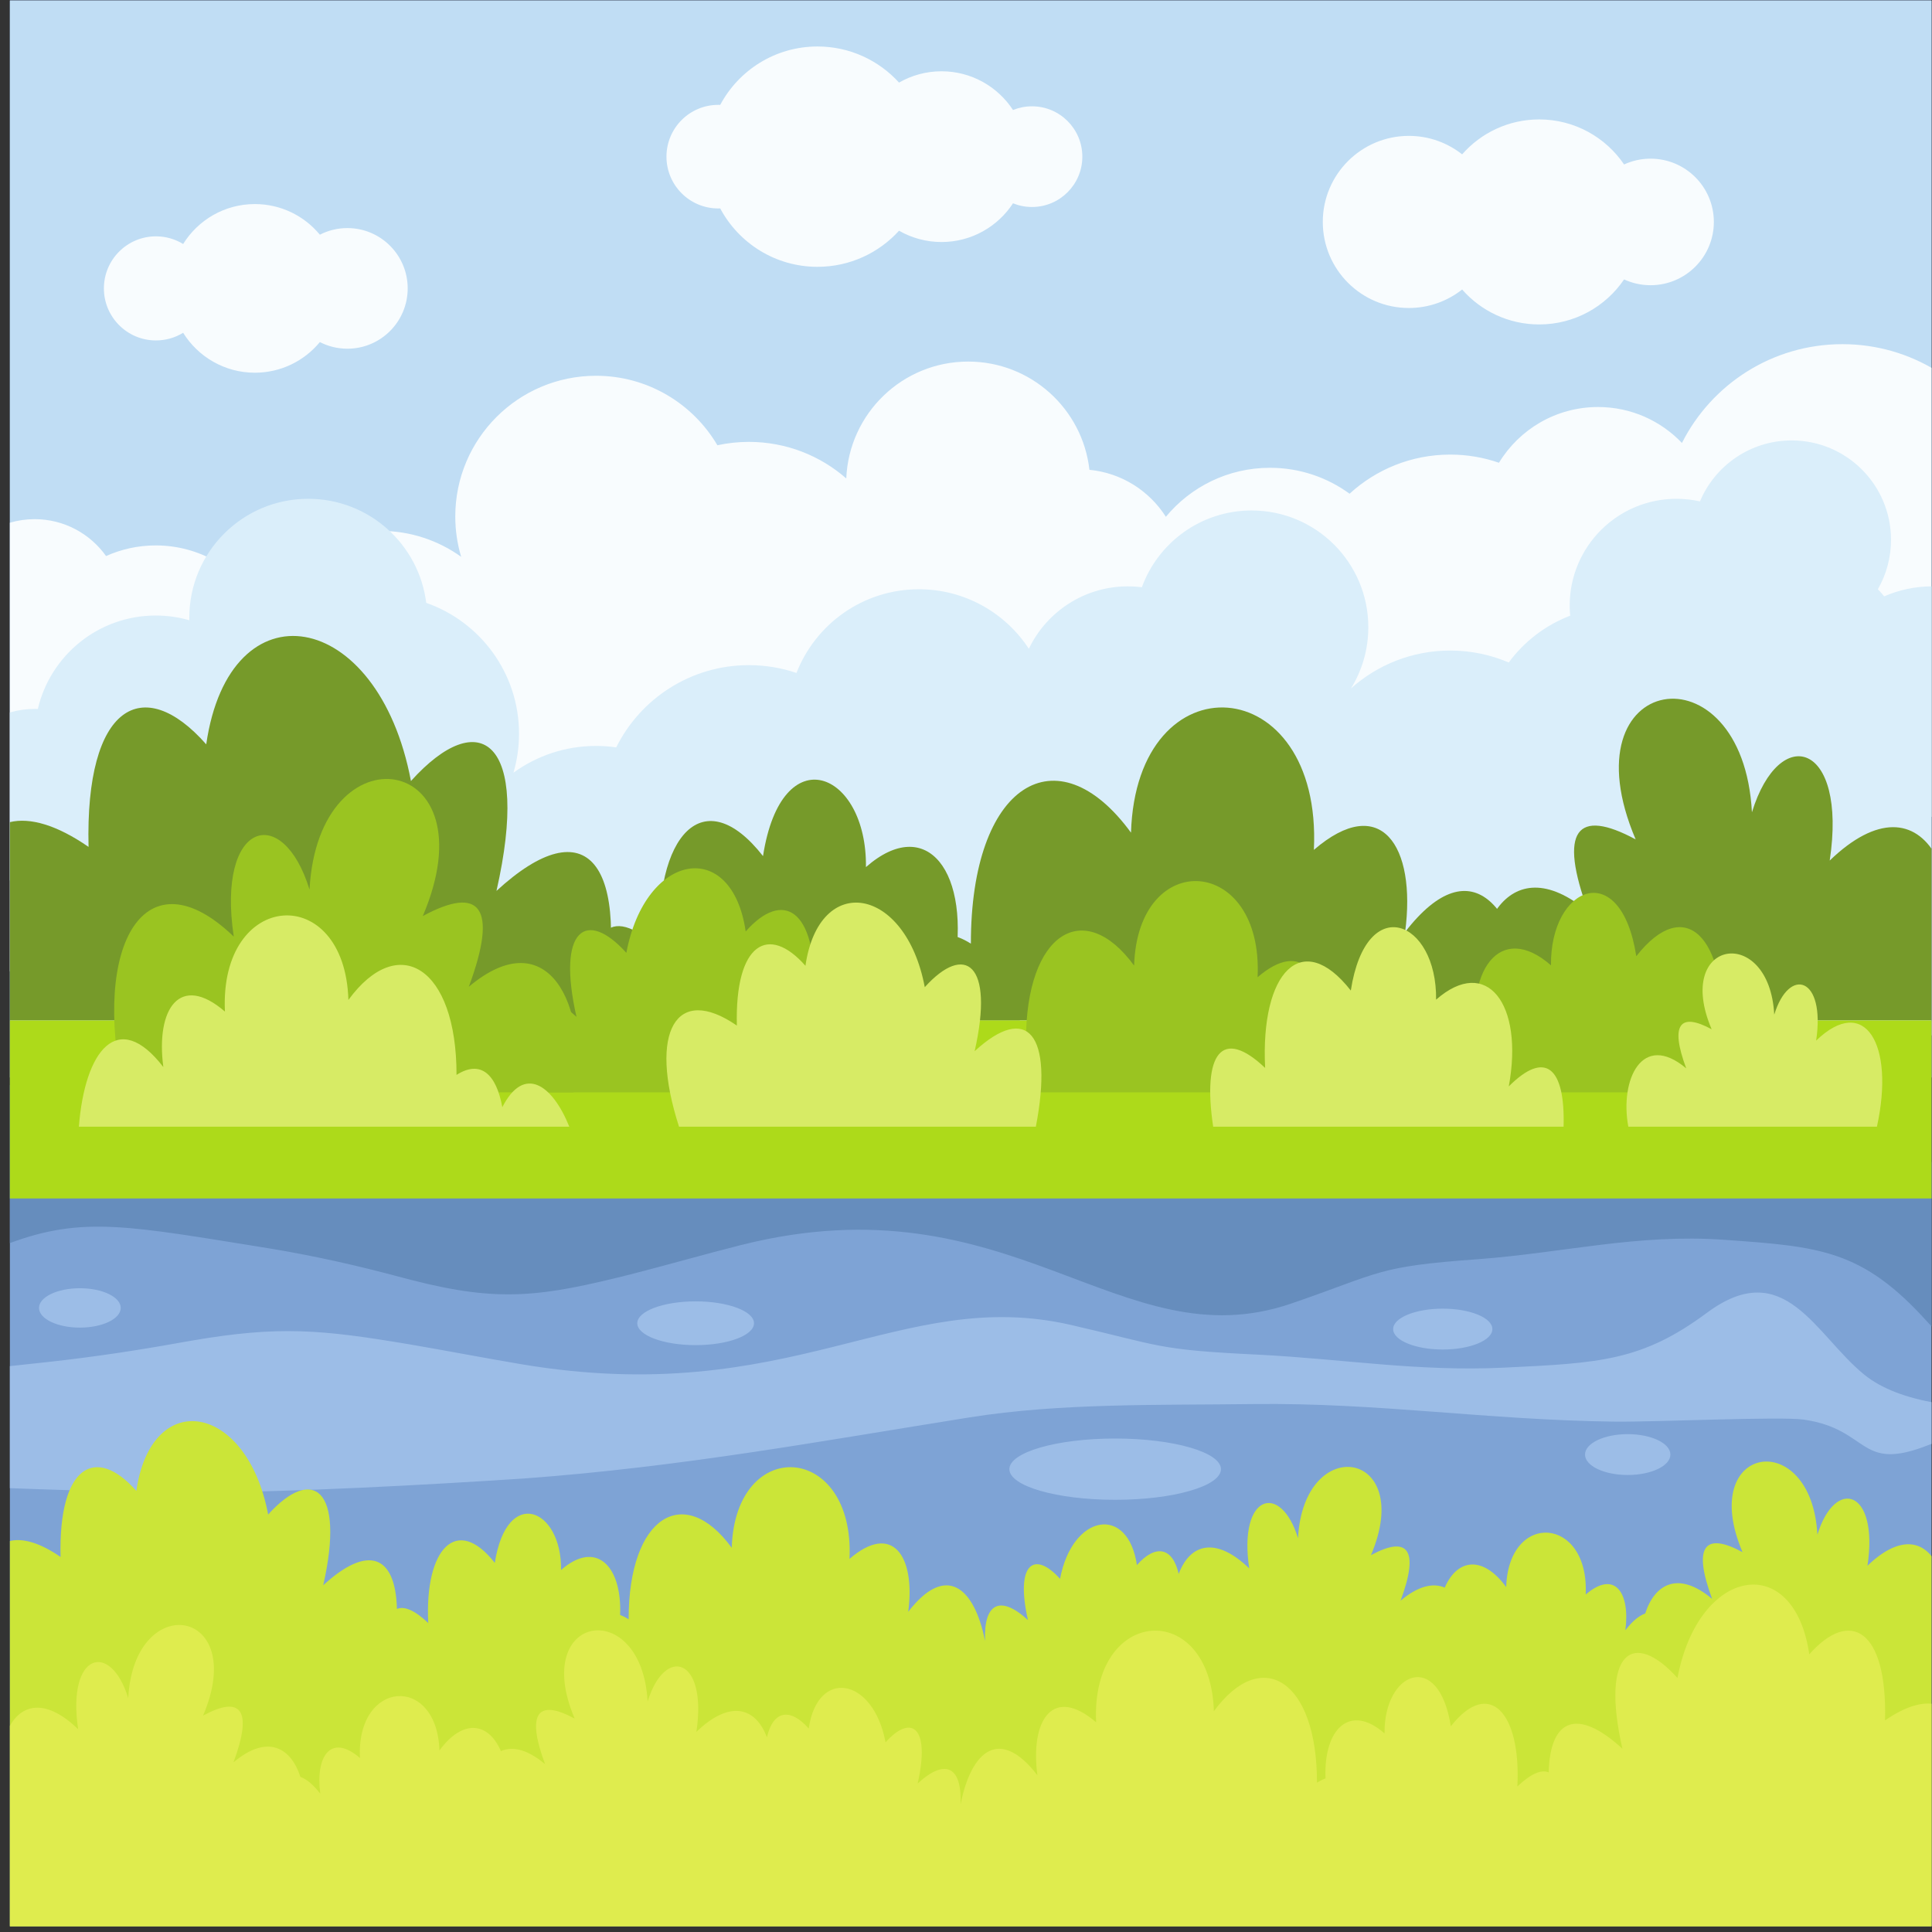 <?xml version="1.0" encoding="UTF-8"?>
<svg version="1.1" viewBox="0 0 880 880" xmlns="http://www.w3.org/2000/svg">
<rect x="0" y="0" width="880" height="880" fill="#333333" stroke="none"/>
<defs>
<clipPath id="a">
<path d="m0 660h660v-660h-660z"/>
</clipPath>
</defs>
<g transform="matrix(1.333 0 0 -1.333 0 880)">
<path d="m3.38 1.948h656.62v658.05h-656.62z" fill="#7ea3d5"/>
<g clip-path="url(#a)">
<g transform="translate(556.19 170.12)">
<path d="m0 0c-8.055 0-14.584-3.126-14.584-6.982 0-3.854 6.529-6.98 14.584-6.98 8.054 0 14.584 3.126 14.584 6.98 0 3.856-6.53 6.982-14.584 6.982m-63.198 42.878c-9.362 0-16.951-3.126-16.951-6.982 0-3.854 7.589-6.98 16.951-6.98 9.363 0 16.953 3.126 16.953 6.98 0 3.856-7.59 6.982-16.953 6.982m-111.94-44.376c-19.963 0-36.148-4.689-36.148-10.471 0-5.784 16.185-10.472 36.148-10.472 19.964 0 36.15 4.688 36.15 10.472 0 5.782-16.186 10.471-36.15 10.471m-143.35 46.869c-11.016 0-19.945-3.349-19.945-7.479 0-4.132 8.929-7.479 19.945-7.479 11.014 0 19.943 3.347 19.943 7.479 0 4.13-8.929 7.479-19.943 7.479m-210.41 4.487c-7.71 0-13.961-3.013-13.961-6.73s6.251-6.732 13.961-6.732 13.96 3.015 13.96 6.732-6.25 6.73-13.96 6.73m634.14-39.198v-13.439c-0.784-0.288-1.559-0.584-2.324-0.888-24.229-9.606-19.918 5.305-42.733 8.629-7.848 1.143-50.751-0.856-64.653-0.687-43.621 0.533-80.876 6.523-123.43 6.008-32.062-0.423-65.83 0.416-97.065-4.57-51.776-8.268-98.272-16.89-152.06-20.859-35.388-2.312-77.099-4.568-112.46-4.805-14.671 0.051-38.84 0.539-63.33 1.497v41.699c4.19 0.451 8.654 0.937 13.452 1.451 15.85 1.763 30.231 3.95 45.724 6.742l2.849 0.494c30.065 5.2 44.55 3.79 74.799-1.298 12.648-2.159 25.215-4.599 37.822-6.723 92.537-15.592 129.32 26.894 187.99 13.387 31.174-7.178 28.923-8.466 63.968-10.143 29.34-1.492 54.362-5.846 84.014-4.429 32.573 1.558 47.055 2.255 69.252 18.73 26.587 19.73 37.045-7.593 53.82-21.165 6.022-4.874 14.483-7.898 24.358-9.631" fill="#9cbde7" fill-rule="evenodd"/>
</g>
<g transform="translate(661.43 263.02)">
<path d="m0 0v-57.467c-0.949 0.91-1.918 1.903-2.912 3.002-22.196 24.598-36.679 25.642-69.254 27.966-29.649 2.116-54.674-4.384-84.013-6.612-35.045-2.506-32.793-4.431-63.968-15.145-58.679-20.168-95.456 43.269-187.99 19.987-12.607-3.17-25.175-6.811-37.822-10.038-30.25-7.597-44.735-9.703-74.8-1.936l-2.848 0.737c-15.494 4.169-29.874 7.434-45.724 10.066-48.057 7.702-63.584 11.118-88.718 1.828v53.96c1.406 0.384 2.732 0.72 3.966 1.003 28.557 6.563 103.28 9.715 134.63 9.878 35.357-0.354 77.068-3.724 112.46-7.178 53.788-5.924 100.28-18.798 152.06-31.145 31.236-7.448 65.003-6.191 97.066-6.824 42.553-0.77 79.809 8.177 123.43 8.972 6.925 0.125 21.046-0.552 34.446-1.054" fill="#668dbd" fill-rule="evenodd"/>
</g>
<path d="m3.38 292.01h658.05v367.99h-658.05z" fill="#c0ddf4" fill-rule="evenodd"/>
<g transform="translate(661.43 533.65)">
<path d="m0 0v-152.57c-0.387-0.011-0.774-0.018-1.164-0.018-5.843 0-11.401 1.22-16.437 3.418-0.689-0.837-1.408-1.649-2.157-2.435 2.858-4.973 4.49-10.739 4.49-16.886 0-18.754-15.203-33.957-33.958-33.957-14.099 0-26.191 8.594-31.325 20.83-2.58-0.579-5.264-0.886-8.017-0.886-20.157 0-36.498 16.341-36.498 36.496 0 1.165 0.057 2.318 0.164 3.454-8.445 3.223-15.714 8.823-20.991 15.982-6.138-2.625-12.897-4.077-19.996-4.077-13.018 0-24.893 4.887-33.897 12.926 3.749-6.079 5.912-13.238 5.912-20.903 0-22.032-17.858-39.889-39.886-39.889-17.232 0-31.911 10.925-37.488 26.227-1.56-0.196-3.149-0.3-4.762-0.3-14.926 0-27.814 8.712-33.86 21.33-8.013-12.243-21.848-20.333-37.572-20.333-19.043 0-35.313 11.863-41.83 28.599-1.18-0.401-2.379-0.757-3.597-1.071 0.166-1.553 0.254-3.131 0.254-4.728 0-24.287-19.689-43.977-43.977-43.977-18.333 0-34.044 11.221-40.647 27.167-8.235 0.427-15.63 4.029-20.989 9.6-4.924-4.841-10.902-8.615-17.559-10.945-2.5-20.047-19.597-35.558-40.32-35.558-22.443 0-40.636 18.195-40.636 40.636 0 0.291 4e-3 0.578 0.011 0.867-3.645-1.05-7.496-1.615-11.48-1.615h-0.057c0.036-0.839 0.057-1.681 0.057-2.529 0-29.942-21.461-54.869-49.84-60.248v153.3c2.682 0.789 5.52 1.215 8.457 1.215 10.072 0 18.983-4.979 24.404-12.608 5.181 2.334 10.929 3.633 16.979 3.633 14.885 0 27.934-7.861 35.225-19.655 8.046 14.673 23.636 24.624 41.552 24.624 10.289 0 19.81-3.283 27.578-8.856-1.302 4.362-2.005 8.983-2.005 13.769 0 26.559 21.531 48.09 48.091 48.09 17.673 0 33.117-9.537 41.475-23.741 3.467 0.75 7.065 1.149 10.756 1.149 12.743 0 24.383-4.712 33.278-12.487 0.927 22.209 19.221 39.931 41.658 39.931 21.435 0 39.09-16.175 41.433-36.984 10.987-1.057 20.487-7.203 26.116-16.054 8.469 10.228 21.262 16.743 35.577 16.743 10.17 0 19.57-3.29 27.2-8.861 9.059 8.302 21.131 13.37 34.389 13.37 5.833 0 11.434-0.982 16.655-2.789 6.947 11.42 19.509 19.047 33.856 19.047 11.277 0 21.453-4.714 28.668-12.279 10.11 20.022 30.862 33.754 54.825 33.754 11.676 0 22.591-3.262 31.885-8.921" fill="#f8fcfe" fill-rule="evenodd"/>
</g>
<g transform="translate(661.43 459.79)">
<path d="m0 0v-152.57c-9.294-5.659-20.209-8.92-31.885-8.92-23.963 0-44.715 13.733-54.825 33.755-7.215-7.567-17.391-12.28-28.668-12.28-14.347 0-26.909 7.627-33.856 19.046-5.221-1.806-10.822-2.788-16.655-2.788-13.258 0-25.33 5.069-34.389 13.369-7.63-5.57-17.03-8.86-27.2-8.86-14.315 0-27.108 6.516-35.577 16.742-5.629-8.849-15.129-14.996-26.116-16.052-2.343-20.81-19.998-36.985-41.433-36.985-22.437 0-40.731 17.722-41.658 39.93-8.895-7.774-20.535-12.486-33.278-12.486-3.691 0-7.289 0.398-10.756 1.149-8.358-14.205-23.802-23.742-41.475-23.742-26.56 0-48.091 21.532-48.091 48.092 0 4.784 0.703 9.407 2.005 13.768-7.768-5.572-17.289-8.855-27.578-8.855-17.916 0-33.506 9.949-41.552 24.623-7.291-11.793-20.34-19.655-35.225-19.655-6.05 0-11.798 1.3-16.979 3.634-5.421-7.63-14.332-12.61-24.404-12.61-2.937 0-5.775 0.427-8.457 1.216v57.403c2.682 0.788 5.52 1.213 8.457 1.213 0.364 0 0.725-8e-3 1.085-0.021 4.276 18.302 20.695 31.933 40.298 31.933 3.984 0 7.835-0.564 11.48-1.615-7e-3 0.288-0.011 0.577-0.011 0.867 0 22.443 18.193 40.636 40.636 40.636 20.723 0 37.82-15.511 40.32-35.558 18.466-6.463 31.71-24.036 31.71-44.707 0-4.628-0.665-9.098-1.902-13.324 7.923 5.749 17.669 9.141 28.208 9.141 2.343 0 4.647-0.17 6.901-0.495 8.282 16.656 25.468 28.101 45.33 28.101 5.691 0 11.163-0.938 16.268-2.671 6.517 16.738 22.787 28.6 41.83 28.6 15.724 0 29.559-8.09 37.572-20.334 6.046 12.618 18.934 21.331 33.86 21.331 1.613 0 3.202-0.103 4.762-0.3 5.577 15.301 20.256 26.227 37.488 26.227 22.028 0 39.886-17.858 39.886-39.888 0-7.667-2.163-14.824-5.912-20.905 9.004 8.038 20.879 12.927 33.897 12.927 7.099 0 13.858-1.453 19.996-4.078 5.277 7.161 12.546 12.761 20.991 15.982-0.107 1.138-0.164 2.289-0.164 3.455 0 20.155 16.341 36.496 36.498 36.496 2.753 0 5.437-0.306 8.017-0.885 5.134 12.234 17.226 20.829 31.325 20.829 18.755 0 33.958-15.203 33.958-33.957 0-6.148-1.632-11.913-4.49-16.886 0.749-0.785 1.468-1.598 2.157-2.436 5.036 2.198 10.594 3.419 16.437 3.419 0.39 0 0.777-6e-3 1.164-0.018" fill="#daeefa" fill-rule="evenodd"/>
</g>
<g transform="translate(169.65 355.75)">
<path d="m0 0c30.857 28.363 46.367 10.191 35.895-44.254h-202.17v67.746c6.867 1.651 15.977-0.931 26.885-8.461-1.203 48.409 18.573 59.597 40.209 35.042 7.976 55.18 58.762 46.802 69.953-12.535 23.377 25.944 40.971 14.223 29.226-37.538" fill="#769a2a" fill-rule="evenodd"/>
</g>
<g transform="translate(325.86 328.11)">
<path d="m0 0c14.939 14.957 23.278 8.127 22.6-16.615h-144.49c-4.494 30.213 3.556 41.183 21.424 24.236-1.982 39.474 15.153 57.685 35.329 31.907 6.353 41.015 35.574 29.072 35.169-3.764 20.801 18.255 36.26-1.624 29.969-35.764" fill="#769a2a" fill-rule="evenodd"/>
</g>
<g transform="translate(598.64 382.61)">
<path d="m0 0c9.446 30.7 32.667 23.943 26.577-16.492 16.171 15.596 29.182 14.21 36.219 1.781v-56.403h-155.39c-5.553 29.762 8.75 60.568 36.728 37.033-10.416 28.03-3.919 35.642 16.135 24.807-24.42 57.37 36.645 66.98 39.729 9.274" fill="#769a2a" fill-rule="evenodd"/>
</g>
<g transform="translate(480.13 341.69)">
<path d="m0 0c3.905 29.53-8.363 47.724-31.178 28.072 2.964 61.725-60.646 65.875-62.487 5.885-25.317 34.654-54.771 16.692-54.713-37.93-12.305 7.787-20.122 0.281-23.175-16.338-10.986 21.491-25.31 11.483-33.901-9.883h248.19c-2.978 38.459-19.667 60.123-42.738 30.194" fill="#769a2a" fill-rule="evenodd"/>
</g>
<path d="m3.38 250.66h658.05v60.83h-658.05z" fill="#adda1a" fill-rule="evenodd"/>
<g transform="translate(196.99 312.7)">
<path d="m0 0c-17.985 16.532-27.025 5.939-20.922-25.797h121.93c10.535 32.658 0.915 48.829-19.762 34.558 0.701 28.216-10.826 34.736-23.437 20.424-4.649 32.164-34.252 27.28-40.775-7.307-13.626 15.124-23.882 8.291-17.036-21.878" fill="#9ac421" fill-rule="evenodd"/>
</g>
<g transform="translate(505.14 300.67)">
<path d="M 0,0 C -12.379,12.394 -19.29,6.735 -18.727,-13.77 H 101.011 C 104.735,11.269 98.064,20.359 83.256,6.315 84.9,39.028 70.7,54.119 53.98,32.756 48.715,66.747 24.5,56.849 24.834,29.637 7.598,44.766 -5.213,28.29 0,0" fill="#9ac421" fill-rule="evenodd"/>
</g>
<g transform="translate(105.77 356.19)">
<path d="m0 0c-9.201 29.906-31.823 23.323-25.89-16.068-29.989 28.923-48.837-2.079-37.58-53.213h153.67c5.41 28.994-8.525 59.007-35.78 36.077 10.148 27.306 3.819 34.723-15.718 24.167 23.791 55.892-35.701 65.253-38.705 9.037" fill="#9ac421" fill-rule="evenodd"/>
</g>
<g transform="translate(450.77 307.29)">
<path d="m0 0c2.636 19.94-5.648 32.224-21.052 18.956 2.001 41.675-40.948 44.478-42.191 3.973-17.095 23.398-36.983 11.27-36.943-25.612-8.307 5.259-13.585 0.192-15.647-11.03-7.419 14.51-17.09 7.753-22.891-6.674h167.58c-2.011 25.967-13.28 40.596-28.856 20.387" fill="#9ac421" fill-rule="evenodd"/>
</g>
<g transform="translate(333.03 300.97)">
<path d="m0 0c17.985 16.532 27.025 5.94 20.923-25.795h-121.93c-10.535 32.657-0.915 48.829 19.763 34.557-0.702 28.218 10.825 34.738 23.436 20.425 4.649 32.165 34.252 27.281 40.775-7.306 13.626 15.122 23.882 8.29 17.036-21.881m182.52-12.025c12.379 12.393 19.291 6.734 18.727-13.77h-119.74c-3.725 25.039 2.947 34.13 17.755 20.085-1.645 32.711 12.555 47.802 29.276 26.439 5.264 33.991 29.479 24.093 29.143-3.117 17.237 15.128 30.049-1.347 24.836-29.637m90.709 24.526c5.087 16.532 17.591 12.894 14.313-8.882 16.576 15.988 26.994-1.148 20.771-29.414h-84.945c-2.991 16.027 4.711 32.617 19.778 19.942-5.611 15.095-2.111 19.195 8.688 13.358-13.152 30.896 19.735 36.071 21.395 4.996m-550.45-17.909c-2.636 19.937 5.648 32.224 21.051 18.954-2.001 41.677 40.949 44.478 42.191 3.974 17.095 23.398 36.981 11.272 36.943-25.611 8.308 5.259 13.586 0.191 15.647-11.032 7.419 14.512 17.09 7.755 22.89-6.672h-167.58c2.01 25.967 13.279 40.594 28.856 20.387" fill="#d7eb65" fill-rule="evenodd"/>
</g>
<g transform="translate(564 605.95)">
<path d="m0 0c11.941 0 21.623-9.68 21.623-21.622 0-11.94-9.682-21.62-21.623-21.62-3.229 0-6.294 0.709-9.048 1.98-6.3-9.285-16.94-15.386-29.006-15.386-10.496 0-19.915 4.619-26.334 11.935-5.008-3.954-11.331-6.313-18.206-6.313-16.24 0-29.406 13.165-29.406 29.404 0 16.241 13.166 29.406 29.406 29.406 6.875 0 13.198-2.36 18.206-6.313 6.419 7.316 15.838 11.936 26.334 11.936 12.066 0 22.706-6.102 29.006-15.387 2.754 1.271 5.819 1.98 9.048 1.98" fill="#f8fcfe" fill-rule="evenodd"/>
</g>
<g transform="translate(118.7 582.23)">
<path d="m0 0c11.382 0 20.609-9.227 20.609-20.609 0-11.383-9.227-20.61-20.609-20.61-3.387 0-6.581 0.817-9.4 2.264-5.285-6.393-13.276-10.468-22.218-10.468-10.348 0-19.419 5.456-24.501 13.647-2.704-1.661-5.886-2.619-9.293-2.619-9.822 0-17.786 7.963-17.786 17.786 0 9.822 7.964 17.785 17.786 17.785 3.407 0 6.589-0.958 9.293-2.619 5.082 8.19 14.153 13.647 24.501 13.647 8.942 0 16.933-4.074 22.218-10.467 2.819 1.446 6.013 2.263 9.4 2.263" fill="#f8fcfe" fill-rule="evenodd"/>
</g>
<g transform="translate(245.43 624.34)">
<path d="m0 0c0.224 0 0.446-5e-3 0.668-0.014 6.332 11.874 18.84 19.957 33.237 19.957 11.047 0 20.983-4.757 27.868-12.337 4.275 2.457 9.23 3.862 14.513 3.862 10.229 0 19.223-5.265 24.43-13.232 2.003 0.815 4.191 1.265 6.482 1.265 9.502 0 17.203-7.701 17.203-17.202 0-9.5-7.701-17.201-17.203-17.201-2.291 0-4.479 0.45-6.482 1.265-5.207-7.967-14.201-13.232-24.43-13.232-5.283 0-10.238 1.405-14.513 3.861-6.885-7.579-16.821-12.337-27.868-12.337-14.397 0-26.905 8.083-33.237 19.958-0.222-9e-3 -0.444-0.014-0.668-0.014-9.776 0-17.7 7.924-17.7 17.7 0 9.777 7.924 17.701 17.7 17.701" fill="#f8fcfe" fill-rule="evenodd"/>
</g>
<g transform="translate(110.44 118.47)">
<path d="m0 0c15.295 14.059 24.731 10.356 25.189-8.086 2.469 1.066 6.072-0.414 10.7-4.803-1.277 25.417 9.757 37.141 22.747 20.543 4.091 26.409 22.906 18.719 22.645-2.423 11.751 10.313 20.854 1.722 20.172-15.388 0.923-0.327 1.895-0.808 2.914-1.454-0.036 35.172 18.927 46.734 35.229 24.422 1.185 38.626 42.142 35.952 40.234-3.789 14.688 12.653 22.588 0.939 20.074-18.076 12.829 16.644 22.592 8.507 26.25-9.971-0.522 12.817 5.11 15.919 14.66 7.139-4.408 19.427 2.196 23.825 10.968 14.088 4.201 22.271 23.261 25.414 26.255 4.706 6.296 7.145 12.17 6.223 14.283-3.015 3.928 10.444 12.78 12.794 24.102 1.876-3.82 25.361 10.745 29.601 16.669 10.345 1.934 36.196 40.239 30.167 24.922-5.819 12.579 6.798 16.654 2.022 10.12-15.56 6.132 5.16 11.217 6.153 15.09 4.468 4.367 10.042 13.141 10.949 21 0.192 0.8 26.081 28.454 24.276 27.165-2.558 9.919 8.544 15.252 0.635 13.554-12.204 2.441 3.167 4.718 5.003 6.785 5.729 3.181 9.909 11.165 14.832 22.867 4.988-6.708 18.048-2.526 22.95 10.387 15.972-15.724 36.942 23.596 43.128 25.581 5.973 6.081 19.766 21.034 15.416 17.112-10.619 10.412 10.042 18.789 9.149 23.32 1.145v-124.34h-658.05v131.65c4.421 1.065 10.287-0.599 17.31-5.445-0.774 31.168 11.959 38.371 25.89 22.56 5.135 35.53 37.835 30.134 45.041-8.069 15.051 16.704 26.379 9.157 18.817-24.171" fill="#cbe538" fill-rule="evenodd"/>
</g>
<g transform="translate(554.38 62.627)">
<path d="m0 0c-15.294 14.058-24.731 10.356-25.19-8.086-2.466 1.065-6.072-0.414-10.699-4.805 1.276 25.418-9.756 37.143-22.747 20.545-4.09 26.408-22.906 18.719-22.644-2.423-11.751 10.313-20.855 1.721-20.173-15.389-0.924-0.326-1.895-0.809-2.914-1.453 0.036 35.17-18.928 46.734-35.23 24.422-1.184 38.626-42.141 35.952-40.232-3.79-14.689 12.654-22.588 0.938-20.075-18.076-12.829 16.645-22.592 8.506-26.252-9.972 0.524 12.819-5.108 15.919-14.659 7.141 4.409 19.427-2.195 23.825-10.968 14.088-4.2 22.269-23.26 25.414-26.254 4.704-6.295 7.145-12.17 6.225-14.283-3.015-3.928 10.446-12.78 12.796-24.102 1.878 3.82 25.361-10.746 29.599-16.67 10.343-1.933 36.196-40.238 30.169-24.92-5.818-12.579 6.799-16.654 2.021-10.12-15.561-6.133 5.16-11.217 6.154-15.09 4.468-4.367 10.042-13.141 10.949-21.001 0.194-0.8 26.079-28.453 24.274-27.165-2.558-9.918 8.542-15.252 0.633-13.554-12.205-2.442 3.166-4.718 5.002-6.784 5.728-3.181 9.911-11.165 14.834-22.867 4.99 6.708 18.046 2.524 22.95-10.388 15.972 15.723 36.94-23.595 43.126-25.581 5.972-6.082 19.767-21.032 15.416-17.112-10.618-10.411 10.04-18.788 9.149-23.32 1.144v-68.5h658.05v75.805c-4.421 1.063-10.288-0.599-17.31-5.446 0.774 31.169-11.959 38.37-25.892 22.56-5.134 35.531-37.833 30.135-45.039-8.07-15.052 16.704-26.38 9.157-18.818-24.169" fill="#dfec4e" fill-rule="evenodd"/>
</g>
</g>
</g>
</svg>
